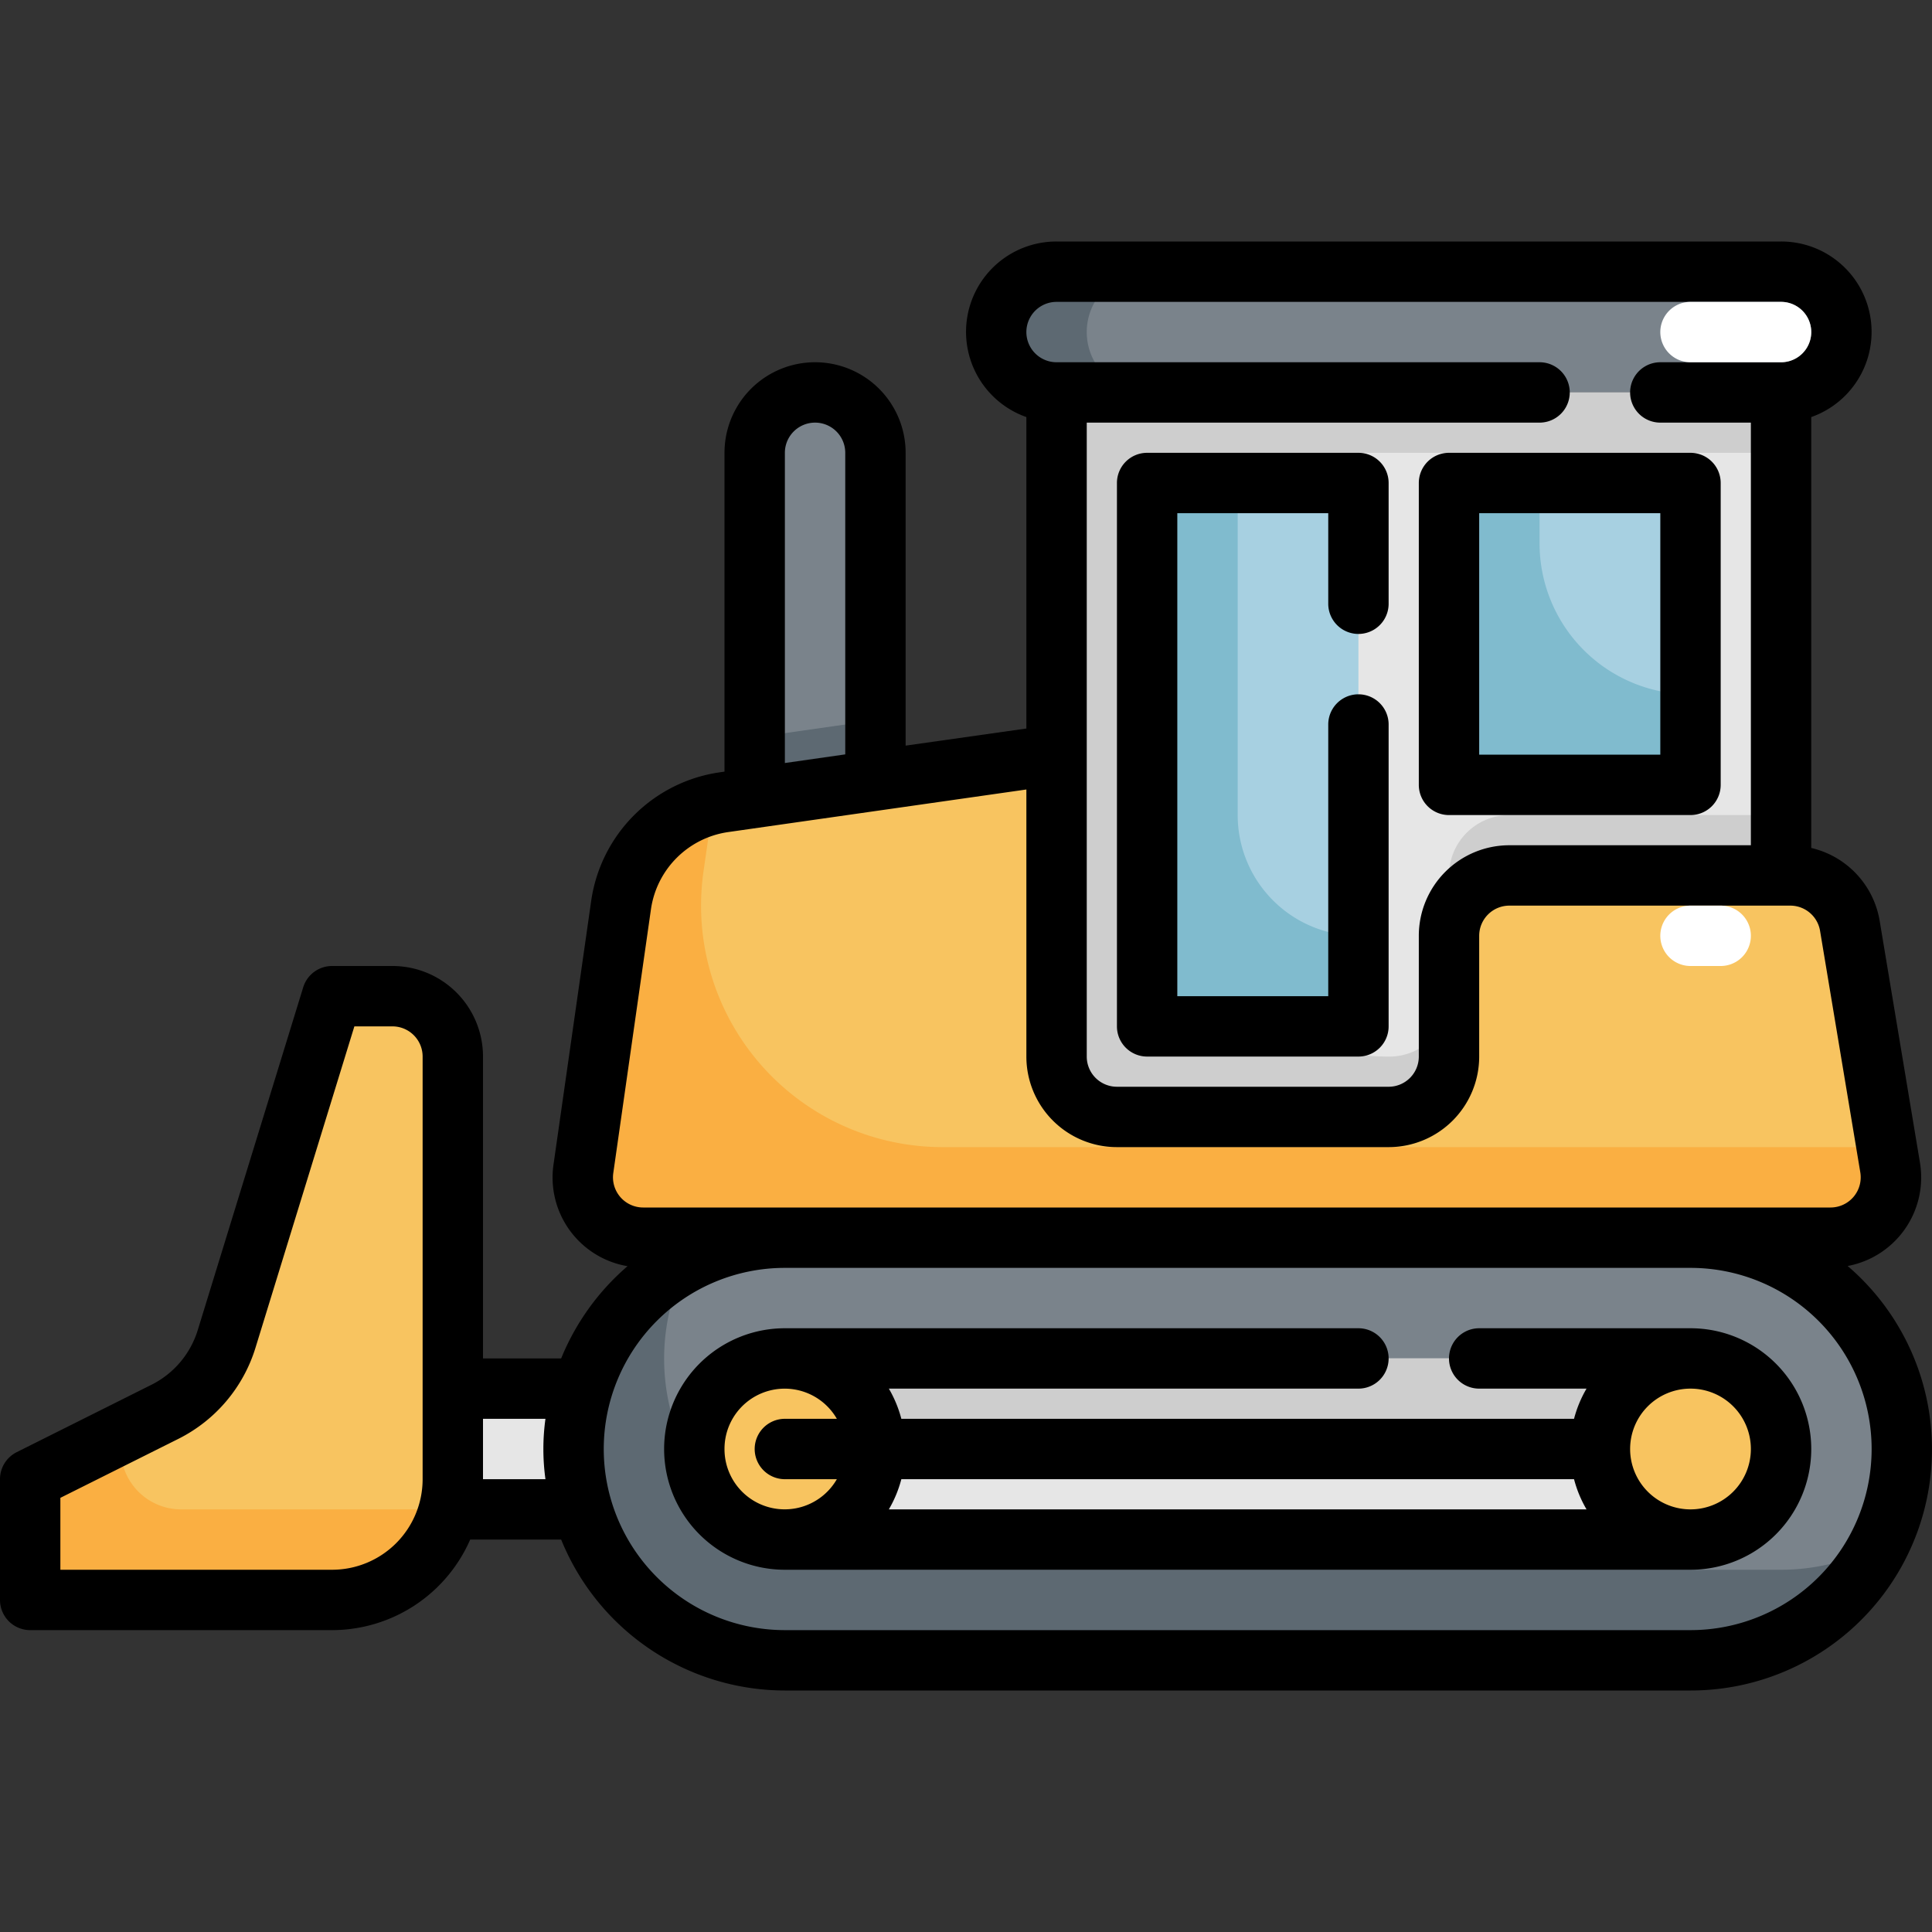 <svg xmlns="http://www.w3.org/2000/svg" viewBox="0 0 64 64"><rect x="0" y="0" width="64" height="64" fill="#333333" stroke="none"/><g id="Layer_31" data-name="Layer 31"><rect x="15" y="46" width="8" height="4" transform="translate(38 96) rotate(-180)" style="fill:#e6e6e6"/><rect x="15" y="46" width="8" height="4" transform="translate(38 96) rotate(-180)" style="fill:#e6e6e6"/><path d="M25,13h4a0,0,0,0,1,0,0V26a2,2,0,0,1-2,2h0a2,2,0,0,1-2-2V13a0,0,0,0,1,0,0Z" transform="translate(54 41) rotate(-180)" style="fill:#7a838b"/><rect x="19" y="41" width="44" height="14" rx="7" style="fill:#7a838b"/><path d="M59,52H29a6.993,6.993,0,0,1-6.214-10.214A7,7,0,0,0,26,55H56a6.994,6.994,0,0,0,6.214-3.786A6.964,6.964,0,0,1,59,52Z" style="fill:#5d6972"/><rect x="23" y="45" width="36" height="6" rx="3" style="fill:#e6e6e6"/><rect x="33" y="9" width="28" height="4" rx="2" transform="translate(94 22) rotate(-180)" style="fill:#7a838b"/><path d="M36,11a2,2,0,0,1,2-2H35a2,2,0,0,0,0,4h3A2,2,0,0,1,36,11Z" style="fill:#5d6972"/><path d="M26,47H56a2.99,2.99,0,0,1,2.816,2A2.962,2.962,0,0,0,59,48a3,3,0,0,0-3-3H26a3,3,0,0,0-3,3,2.962,2.962,0,0,0,.184,1A2.99,2.99,0,0,1,26,47Z" style="fill:#cecece"/><rect x="35" y="13" width="24" height="24" style="fill:#e6e6e6"/><path d="M59,15V13H35V37H59V27H50a2,2,0,0,0-2,2v4a1.976,1.976,0,0,1-1.91,2A8,8,0,0,1,38,27V19a4,4,0,0,1,4-4Z" style="fill:#cecece"/><polygon points="29 23.857 25 24.429 25 28 29 28 29 23.857" style="fill:#5d6972"/><path d="M35,25V35a2,2,0,0,0,2,2h9a2,2,0,0,0,2-2V31a2,2,0,0,1,2-2h9.306a2,2,0,0,1,1.973,1.671l1.333,8A2,2,0,0,1,60.639,41H21.306a2,2,0,0,1-1.98-2.283l1.25-8.747a4,4,0,0,1,3.394-3.394Z" style="fill:#f8c460"/><path d="M62.5,38H31.224a8,8,0,0,1-7.92-9.131l.272-1.9c.015-.11.048-.214.073-.321a3.989,3.989,0,0,0-3.073,3.321l-1.25,8.747A2,2,0,0,0,21.306,41H60.639a2,2,0,0,0,1.973-2.329Z" style="fill:#faaf42"/><rect x="48" y="16" width="8" height="10" style="fill:#a7d0e1"/><path d="M51,18V16H48V26h8V23h0A5,5,0,0,1,51,18Z" style="fill:#80bbce"/><rect x="38" y="16" width="7" height="18" style="fill:#a7d0e1"/><path d="M41,27V16H38V34h7V31h0A4,4,0,0,1,41,27Z" style="fill:#80bbce"/><circle cx="56" cy="48" r="3" style="fill:#f8c460"/><circle cx="26" cy="48" r="3" style="fill:#f8c460"/><path d="M7.5,44.364,11,33h2a2,2,0,0,1,2,2V49a4,4,0,0,1-4,4H1V49l4.469-2.235A3.994,3.994,0,0,0,7.5,44.364Z" style="fill:#f8c460"/><path d="M14,50H6a2,2,0,0,1-2-2v-.5L1,49v4H11a4,4,0,0,0,3.892-3.108A3.974,3.974,0,0,1,14,50Z" style="fill:#faaf42"/><path d="M61.206,41.938A2.985,2.985,0,0,0,63.6,38.507l-1.333-8A2.983,2.983,0,0,0,60,28.09V13.816A2.993,2.993,0,0,0,59,8H35a2.993,2.993,0,0,0-1,5.816V24.133L30,24.7V15a3,3,0,0,0-6,0V25.561l-.172.025a5.026,5.026,0,0,0-4.242,4.242l-1.25,8.747a2.98,2.98,0,0,0,2.452,3.369A8.022,8.022,0,0,0,18.589,45H16V35a3,3,0,0,0-3-3H11a1,1,0,0,0-.956.706L6.548,44.07a3.016,3.016,0,0,1-1.526,1.8L.553,48.105A1,1,0,0,0,0,49v4a1,1,0,0,0,1,1H11a5,5,0,0,0,4.576-3h3.013A8.009,8.009,0,0,0,26,56H56a7.992,7.992,0,0,0,5.206-14.062ZM35,10H59a1,1,0,0,1,0,2H55a1,1,0,0,0,0,2h3V28H50a3,3,0,0,0-3,3v4a1,1,0,0,1-1,1H37a1,1,0,0,1-1-1V14H51a1,1,0,0,0,0-2H35a1,1,0,0,1,0-2Zm-9,5a1,1,0,0,1,2,0v9.99l-2,.286ZM21.306,40a1,1,0,0,1-.99-1.142l1.249-8.747a3.019,3.019,0,0,1,2.546-2.546L34,26.153V35a3,3,0,0,0,3,3h9a3,3,0,0,0,3-3V31a1,1,0,0,1,1-1h9.306a1,1,0,0,1,.986.836l1.333,8A1,1,0,0,1,60.639,40H21.306ZM11,52H2V49.618L5.917,47.66a5.028,5.028,0,0,0,2.542-3L11.739,34H13a1,1,0,0,1,1,1V49A3,3,0,0,1,11,52Zm5-3V47h2.069a7.281,7.281,0,0,0,0,2Zm40,5H26a6,6,0,0,1,0-12H56a6,6,0,0,1,0,12Z"/><path d="M56,44H49a1,1,0,0,0,0,2h3.556a3.93,3.93,0,0,0-.414,1H29.858a3.93,3.93,0,0,0-.414-1H45a1,1,0,0,0,0-2H26a4,4,0,0,0,0,8H56a4,4,0,0,0,0-8Zm-3.444,6H29.444a3.93,3.93,0,0,0,.414-1H52.142A3.93,3.93,0,0,0,52.556,50ZM24,48a1.994,1.994,0,0,1,3.722-1H26a1,1,0,0,0,0,2h1.722A1.994,1.994,0,0,1,24,48Zm32,2a2,2,0,1,1,2-2A2,2,0,0,1,56,50Z"/><path d="M47,16V26a1,1,0,0,0,1,1h8a1,1,0,0,0,1-1V16a1,1,0,0,0-1-1H48A1,1,0,0,0,47,16Zm2,1h6v8H49Z"/><path d="M45,15H38a1,1,0,0,0-1,1V34a1,1,0,0,0,1,1h7a1,1,0,0,0,1-1V24a1,1,0,0,0-2,0v9H39V17h5v3a1,1,0,0,0,2,0V16A1,1,0,0,0,45,15Z"/><path d="M59,12H56a1,1,0,0,1,0-2h3a1,1,0,0,1,0,2Z" style="fill:#fff"/><path d="M57,32H56a1,1,0,0,1,0-2h1a1,1,0,0,1,0,2Z" style="fill:#fff"/></g></svg>